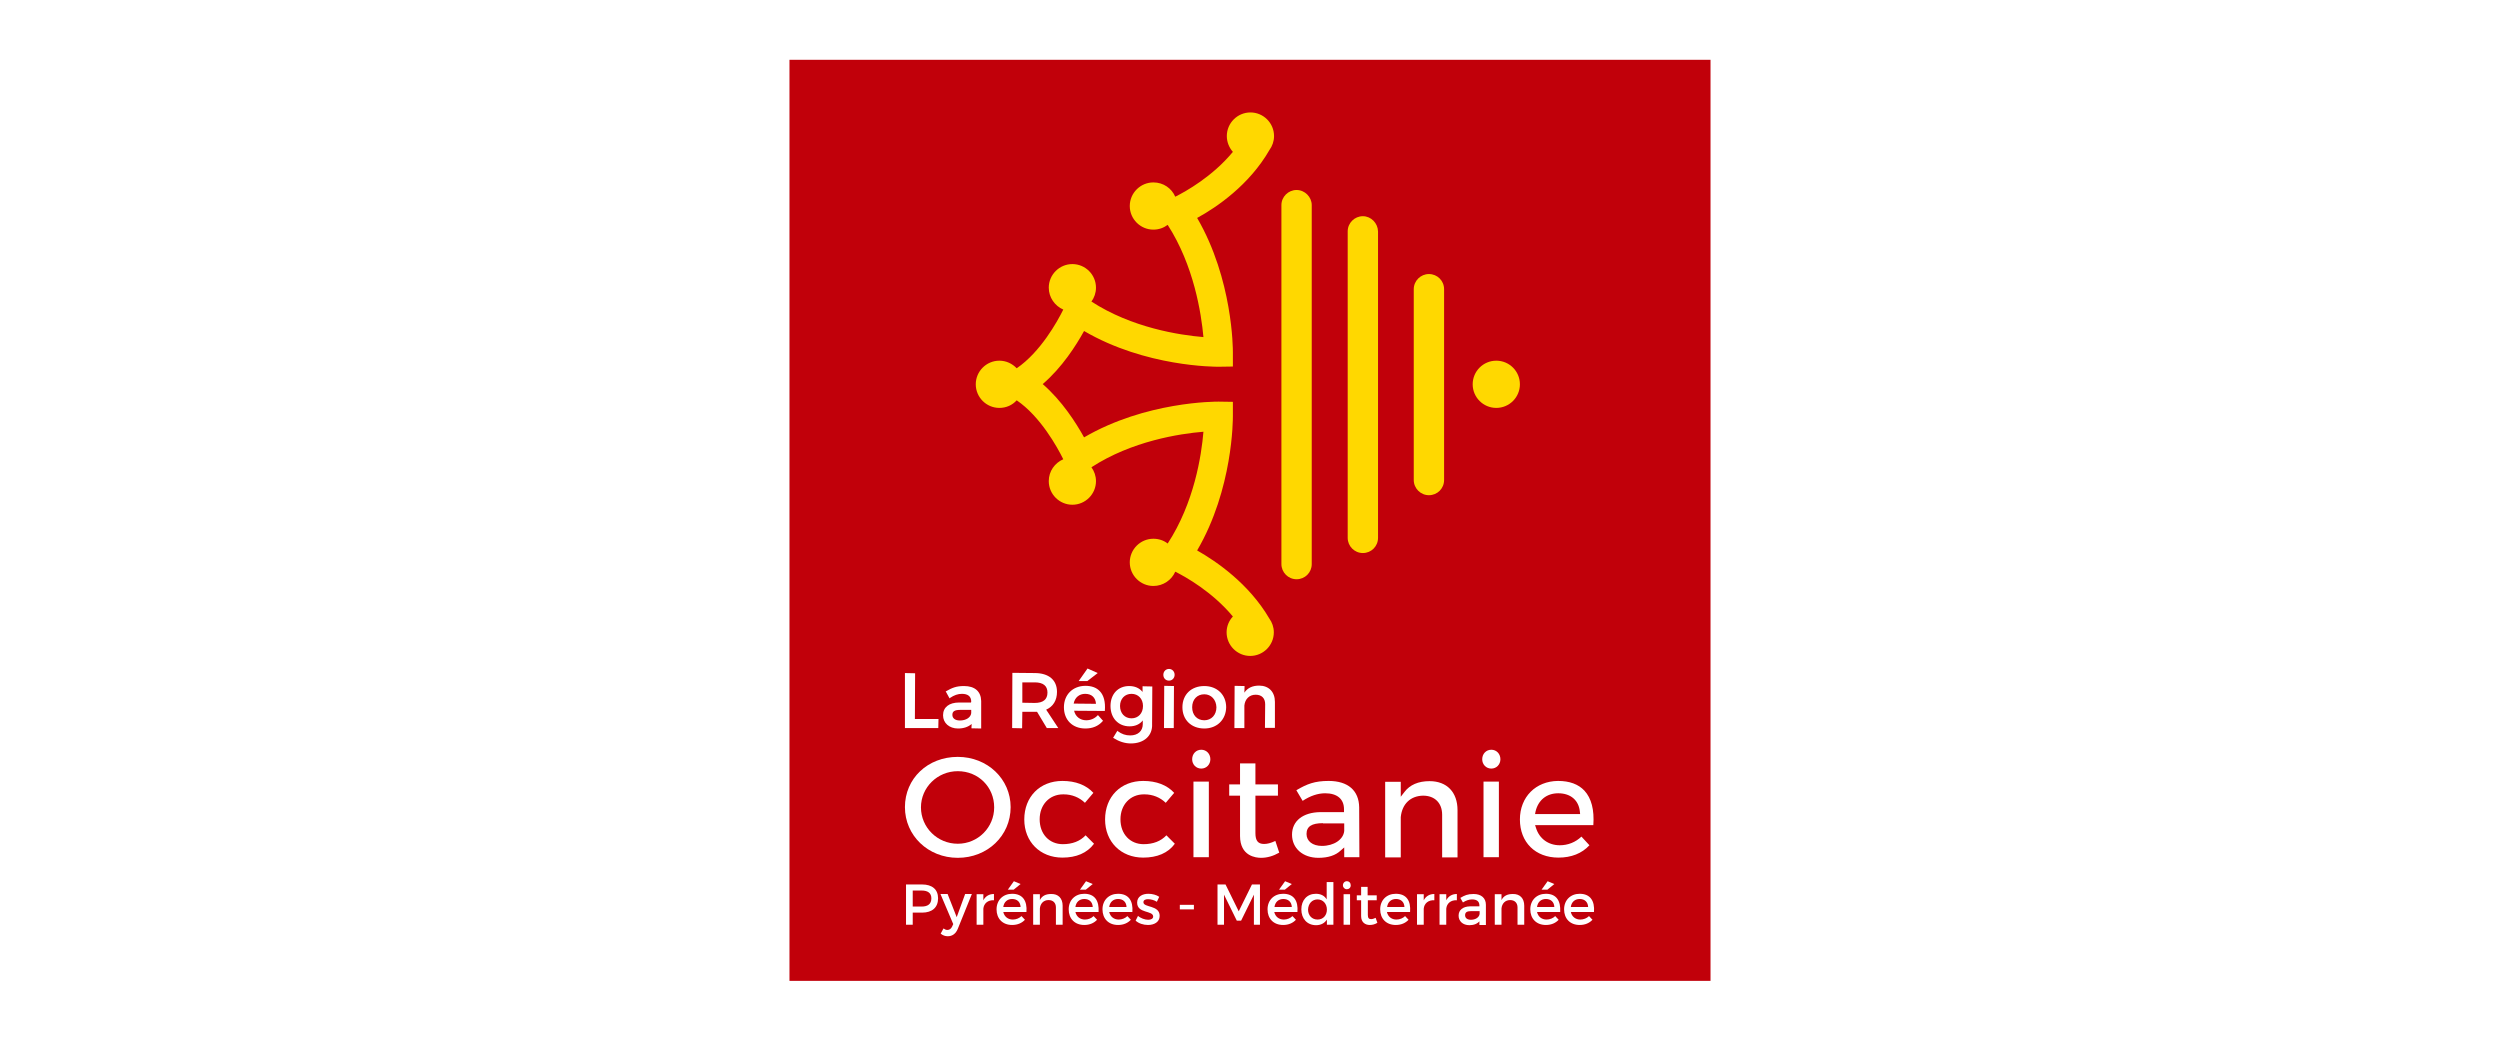 <svg width="209" height="87" viewBox="0 0 209 87" fill="none" xmlns="http://www.w3.org/2000/svg">
<rect width="209" height="87" fill="white"/>
<g clip-path="url(#clip0_729_376)">
<path d="M143 5H66V82H143V5Z" fill="#C1000A"/>
<path d="M108.393 15.883C107.705 15.883 107.126 16.445 107.126 17.151V47.158C107.126 47.846 107.687 48.425 108.393 48.425C109.1 48.425 109.661 47.864 109.661 47.158V17.151C109.661 16.463 109.082 15.883 108.393 15.883Z" fill="#FFD800"/>
<path d="M113.935 18.075C113.247 18.075 112.667 18.636 112.667 19.342V44.967C112.667 45.655 113.229 46.234 113.935 46.234C114.641 46.234 115.203 45.673 115.203 44.967V19.342C115.184 18.654 114.623 18.075 113.935 18.075Z" fill="#FFD800"/>
<path d="M119.458 22.91C118.77 22.91 118.19 23.471 118.19 24.177V40.131C118.19 40.82 118.752 41.399 119.458 41.399C120.164 41.399 120.726 40.838 120.726 40.131V24.177C120.726 23.471 120.164 22.91 119.458 22.91Z" fill="#FFD800"/>
<path d="M125.09 34.101C126.18 34.101 127.064 33.217 127.064 32.127C127.064 31.037 126.18 30.153 125.09 30.153C124 30.153 123.116 31.037 123.116 32.127C123.116 33.217 124 34.101 125.09 34.101Z" fill="#FFD800"/>
<path d="M106.13 12.533C106.365 12.207 106.51 11.809 106.51 11.374C106.51 10.288 105.623 9.4 104.536 9.4C103.45 9.4 102.562 10.288 102.562 11.374C102.562 11.881 102.762 12.352 103.069 12.696C101.367 14.761 99.122 16.01 98.252 16.445C97.945 15.739 97.256 15.25 96.423 15.25C95.337 15.25 94.449 16.137 94.449 17.224C94.449 18.31 95.337 19.197 96.423 19.197C96.876 19.197 97.275 19.053 97.618 18.799C99.81 22.203 100.425 26.188 100.607 28.18C98.615 28.017 94.612 27.401 91.244 25.21C91.48 24.884 91.624 24.485 91.624 24.051C91.624 22.964 90.737 22.077 89.65 22.077C88.564 22.077 87.677 22.964 87.677 24.051C87.677 24.866 88.184 25.572 88.89 25.88C88.401 26.876 86.97 29.447 84.996 30.787C84.634 30.407 84.127 30.153 83.548 30.153C82.461 30.153 81.574 31.041 81.574 32.127C81.574 33.214 82.461 34.101 83.548 34.101C84.127 34.101 84.634 33.866 84.996 33.467C86.97 34.807 88.401 37.397 88.89 38.393C88.184 38.701 87.677 39.389 87.677 40.222C87.677 41.309 88.564 42.196 89.65 42.196C90.737 42.196 91.624 41.309 91.624 40.222C91.624 39.788 91.48 39.389 91.244 39.063C94.612 36.872 98.615 36.256 100.607 36.093C100.444 38.085 99.828 42.051 97.618 45.438C97.293 45.184 96.876 45.039 96.423 45.039C95.337 45.039 94.449 45.926 94.449 47.013C94.449 48.1 95.337 48.987 96.423 48.987C97.238 48.987 97.945 48.498 98.252 47.792C99.122 48.226 101.349 49.476 103.069 51.54C102.743 51.884 102.544 52.355 102.544 52.862C102.544 53.949 103.432 54.836 104.518 54.836C105.605 54.836 106.492 53.949 106.492 52.862C106.492 52.428 106.347 52.029 106.112 51.703C104.409 48.788 101.675 46.922 100.081 46.017C103.087 40.874 103.069 35.043 103.069 34.789V33.594L101.874 33.576C101.603 33.576 95.79 33.558 90.628 36.564C89.958 35.351 88.781 33.504 87.17 32.109C88.781 30.733 89.958 28.886 90.628 27.672C95.771 30.679 101.603 30.66 101.874 30.66L103.069 30.642V29.447C103.069 29.176 103.069 23.363 100.081 18.22C101.711 17.332 104.446 15.467 106.13 12.533Z" fill="#FFD800"/>
<path d="M80.071 71.714C77.59 71.714 75.652 69.849 75.652 67.477C75.652 65.086 77.554 63.275 80.071 63.275C82.552 63.275 84.489 65.123 84.489 67.477C84.489 69.867 82.552 71.714 80.071 71.714ZM80.071 64.471C78.368 64.471 76.992 65.829 76.992 67.495C76.992 69.179 78.368 70.537 80.071 70.537C81.755 70.537 83.113 69.179 83.113 67.495C83.113 65.793 81.791 64.471 80.071 64.471Z" fill="white"/>
<path d="M88.817 71.696C86.952 71.696 85.63 70.374 85.63 68.509C85.63 66.608 86.934 65.286 88.817 65.286C89.922 65.286 90.809 65.63 91.407 66.282L90.701 67.115C90.23 66.662 89.614 66.408 88.926 66.408H88.872C87.731 66.408 86.916 67.278 86.916 68.491C86.916 69.722 87.713 70.573 88.854 70.573C89.65 70.573 90.302 70.32 90.755 69.831L91.461 70.537C90.882 71.316 89.977 71.696 88.817 71.696Z" fill="white"/>
<path d="M95.572 71.696C93.707 71.696 92.385 70.374 92.385 68.509C92.385 66.608 93.689 65.286 95.572 65.286C96.677 65.286 97.564 65.63 98.162 66.282L97.456 67.115C96.985 66.662 96.369 66.408 95.681 66.408H95.626C94.486 66.408 93.671 67.278 93.671 68.491C93.671 69.722 94.468 70.573 95.608 70.573C96.405 70.573 97.057 70.32 97.51 69.831L98.216 70.537C97.655 71.316 96.731 71.696 95.572 71.696Z" fill="white"/>
<path d="M99.773 71.66V65.34H101.059V71.66H99.773ZM100.425 64.253C99.991 64.253 99.665 63.909 99.665 63.474C99.665 63.022 99.991 62.678 100.425 62.678C100.86 62.678 101.186 63.022 101.186 63.474C101.186 63.909 100.86 64.253 100.425 64.253Z" fill="white"/>
<path d="M105.424 71.714C105.007 71.714 103.667 71.588 103.667 69.885V66.517H102.762V65.575H103.667V63.819H104.953V65.575H106.836V66.517H104.953V69.65C104.953 70.284 105.17 70.555 105.677 70.555C105.949 70.555 106.238 70.483 106.619 70.302L106.945 71.28C106.438 71.57 105.931 71.714 105.424 71.714Z" fill="white"/>
<path d="M110.222 71.714C108.919 71.714 108.013 70.918 108.013 69.777C108.013 68.636 108.919 67.912 110.385 67.893H112.359V67.658C112.359 66.807 111.798 66.318 110.784 66.318C110.168 66.318 109.534 66.535 108.901 66.952L108.375 66.064C109.263 65.539 109.915 65.286 111.074 65.286C112.685 65.286 113.609 66.082 113.627 67.495L113.645 71.66H112.377V70.845L112.088 71.099C111.653 71.515 111.019 71.714 110.222 71.714ZM110.603 68.817C109.661 68.817 109.226 69.089 109.226 69.722C109.226 70.32 109.734 70.718 110.512 70.718C111.508 70.718 112.305 70.193 112.377 69.469V68.835H110.603V68.817Z" fill="white"/>
<path d="M120.563 71.66V68.111C120.563 67.133 119.947 66.517 118.969 66.517C117.919 66.535 117.213 67.205 117.104 68.31V71.678H115.8V65.358H117.104V66.608L117.412 66.209C117.865 65.612 118.571 65.304 119.512 65.304C120.961 65.304 121.849 66.227 121.849 67.73V71.678H120.563V71.66Z" fill="white"/>
<path d="M124.022 71.66V65.34H125.307V71.66H124.022ZM124.674 64.253C124.239 64.253 123.913 63.909 123.913 63.474C123.913 63.022 124.239 62.678 124.674 62.678C125.108 62.678 125.434 63.022 125.434 63.474C125.434 63.909 125.108 64.253 124.674 64.253Z" fill="white"/>
<path d="M130.287 71.696C128.35 71.696 127.064 70.41 127.064 68.509C127.064 66.626 128.386 65.304 130.251 65.286C131.211 65.286 131.953 65.557 132.46 66.101C133.04 66.734 133.294 67.694 133.203 68.98H128.332L128.404 69.197C128.676 70.103 129.436 70.664 130.396 70.664C131.084 70.664 131.718 70.41 132.207 69.94L132.877 70.664C132.243 71.352 131.356 71.696 130.287 71.696ZM130.269 66.318C129.291 66.318 128.585 66.897 128.368 67.857L128.332 68.056H132.098L132.08 67.875C131.99 66.897 131.301 66.318 130.269 66.318Z" fill="white"/>
<path d="M76.485 60.106H78.459L78.441 60.867H75.652V56.267L76.503 56.285L76.485 60.106Z" fill="white"/>
<path d="M80.089 60.903C79.365 60.903 78.839 60.45 78.839 59.798C78.839 59.128 79.346 58.73 80.179 58.73H81.175L81.194 58.657C81.194 58.223 80.922 58.005 80.415 58.005C80.089 58.005 79.763 58.114 79.419 58.349L79.383 58.386L79.057 57.788H79.093C79.6 57.498 79.944 57.353 80.596 57.353C81.501 57.353 82.008 57.806 82.027 58.603V60.903L81.212 60.885L81.23 60.559V60.523L81.212 60.541C80.922 60.776 80.56 60.903 80.089 60.903ZM80.288 59.346C79.799 59.346 79.618 59.472 79.618 59.762C79.618 60.052 79.853 60.233 80.252 60.233C80.759 60.233 81.157 59.979 81.194 59.617V59.346H80.288Z" fill="white"/>
<path d="M84.616 60.867L84.634 56.249L86.499 56.267C87.677 56.267 88.365 56.847 88.365 57.843C88.365 58.549 88.039 59.074 87.459 59.328L88.473 60.867H87.514L86.699 59.509C86.626 59.509 86.572 59.509 86.499 59.509H85.467L85.449 60.885L84.616 60.867ZM85.467 58.748L86.499 58.766C87.206 58.766 87.568 58.476 87.568 57.897C87.568 57.336 87.206 57.046 86.499 57.046H85.467V58.748Z" fill="white"/>
<path d="M90.737 60.903C89.669 60.903 88.944 60.197 88.944 59.128C88.944 58.078 89.669 57.354 90.719 57.335C91.262 57.335 91.661 57.48 91.95 57.788C92.276 58.132 92.421 58.675 92.367 59.4V59.436L89.795 59.418C89.904 59.907 90.302 60.215 90.809 60.215C91.172 60.215 91.516 60.07 91.751 59.816L91.787 59.78L92.222 60.269L92.186 60.287C91.824 60.704 91.335 60.903 90.737 60.903ZM90.719 58.005C90.23 58.005 89.85 58.313 89.759 58.82L91.624 58.839C91.588 58.313 91.262 58.005 90.719 58.005ZM90.176 56.937L90.918 55.887L91.769 56.267L90.9 56.937H90.176Z" fill="white"/>
<path d="M94.54 62.152C94.033 62.152 93.544 61.989 93.091 61.7L93.055 61.682L93.417 61.084L93.435 61.12C93.779 61.374 94.105 61.482 94.486 61.482C95.12 61.482 95.536 61.12 95.536 60.541V60.215L95.518 60.251C95.264 60.559 94.902 60.722 94.431 60.722C93.49 60.722 92.838 60.034 92.838 59.02C92.838 58.023 93.472 57.353 94.395 57.353C94.866 57.353 95.246 57.517 95.5 57.824L95.518 57.861V57.372L96.333 57.39L96.315 60.523C96.369 61.501 95.645 62.152 94.54 62.152ZM94.594 58.005C94.033 58.005 93.635 58.422 93.635 59.02C93.635 59.635 94.033 60.052 94.594 60.052C95.156 60.052 95.554 59.635 95.554 59.02C95.554 58.422 95.156 58.005 94.594 58.005Z" fill="white"/>
<path d="M97.311 60.867L97.329 57.335L98.144 57.353L98.126 60.867H97.311ZM97.727 56.901C97.456 56.901 97.256 56.702 97.256 56.412C97.256 56.14 97.456 55.923 97.727 55.923C97.999 55.923 98.198 56.14 98.198 56.412C98.198 56.683 97.999 56.901 97.727 56.901Z" fill="white"/>
<path d="M100.679 60.903C99.592 60.903 98.85 60.178 98.85 59.128C98.85 58.06 99.592 57.353 100.679 57.353C101.747 57.353 102.508 58.078 102.508 59.128C102.49 60.16 101.747 60.903 100.679 60.903ZM100.679 58.042C100.081 58.042 99.665 58.476 99.665 59.128C99.665 59.78 100.081 60.215 100.679 60.215C101.277 60.215 101.693 59.762 101.693 59.128C101.675 58.494 101.258 58.042 100.679 58.042Z" fill="white"/>
<path d="M103.196 60.867L103.214 57.336L104.047 57.354L104.029 57.879V57.915L104.047 57.879C104.301 57.517 104.699 57.317 105.261 57.317C106.075 57.317 106.583 57.843 106.583 58.676V60.849H105.75L105.768 58.875C105.768 58.368 105.478 58.078 104.971 58.078C104.446 58.078 104.083 58.44 104.029 58.983V60.867H103.196Z" fill="white"/>
<path d="M77.083 73.941C77.934 73.941 78.423 74.358 78.423 75.1C78.423 75.861 77.934 76.296 77.083 76.296H76.304V77.31H75.743V73.941H77.083ZM76.304 75.788H77.047C77.572 75.788 77.862 75.571 77.862 75.1C77.862 74.666 77.572 74.448 77.047 74.448H76.304V75.788Z" fill="white"/>
<path d="M80.071 77.654C79.908 78.052 79.618 78.27 79.238 78.27C79.002 78.27 78.821 78.197 78.64 78.052L78.876 77.618C79.002 77.708 79.093 77.744 79.202 77.744C79.365 77.744 79.509 77.654 79.6 77.455L79.691 77.255L78.622 74.738H79.22L79.98 76.676L80.686 74.738H81.248L80.071 77.654Z" fill="white"/>
<path d="M82.208 75.263C82.389 74.919 82.697 74.738 83.095 74.738V75.263C82.588 75.227 82.244 75.535 82.208 75.97V77.31H81.646V74.756H82.208V75.263Z" fill="white"/>
<path d="M85.811 76.241H83.874C83.964 76.64 84.272 76.875 84.671 76.875C84.942 76.875 85.214 76.767 85.395 76.585L85.685 76.893C85.431 77.165 85.069 77.328 84.616 77.328C83.819 77.328 83.312 76.803 83.312 76.024C83.312 75.245 83.856 74.72 84.616 74.72C85.504 74.72 85.884 75.318 85.811 76.241ZM85.322 75.825C85.304 75.408 85.033 75.155 84.616 75.155C84.218 75.155 83.928 75.408 83.874 75.825H85.322ZM84.254 74.376L84.761 73.67L85.322 73.905L84.743 74.376H84.254Z" fill="white"/>
<path d="M88.836 75.716V77.31H88.274V75.861C88.274 75.481 88.039 75.246 87.659 75.246C87.242 75.246 86.97 75.535 86.934 75.952V77.31H86.373V74.757H86.934V75.246C87.115 74.883 87.441 74.738 87.876 74.738C88.473 74.72 88.836 75.101 88.836 75.716Z" fill="white"/>
<path d="M91.842 76.241H89.904C89.995 76.64 90.302 76.875 90.701 76.875C90.972 76.875 91.244 76.767 91.425 76.585L91.715 76.893C91.461 77.165 91.099 77.328 90.647 77.328C89.85 77.328 89.343 76.803 89.343 76.024C89.343 75.245 89.886 74.72 90.647 74.72C91.534 74.72 91.896 75.318 91.842 76.241ZM91.353 75.825C91.335 75.408 91.063 75.155 90.647 75.155C90.248 75.155 89.958 75.408 89.904 75.825H91.353ZM90.284 74.376L90.791 73.67L91.353 73.905L90.773 74.376H90.284Z" fill="white"/>
<path d="M94.667 76.241H92.729C92.82 76.64 93.127 76.875 93.526 76.875C93.797 76.875 94.069 76.766 94.25 76.585L94.54 76.893C94.287 77.165 93.924 77.328 93.472 77.328C92.675 77.328 92.168 76.803 92.168 76.024C92.168 75.245 92.711 74.72 93.472 74.72C94.359 74.72 94.739 75.318 94.667 76.241ZM94.178 75.825C94.16 75.408 93.888 75.155 93.472 75.155C93.073 75.155 92.783 75.408 92.729 75.825H94.178Z" fill="white"/>
<path d="M96.912 74.974L96.713 75.39C96.496 75.245 96.206 75.173 95.971 75.173C95.753 75.173 95.59 75.245 95.59 75.427C95.59 75.897 96.948 75.644 96.948 76.567C96.948 77.093 96.478 77.328 95.971 77.328C95.59 77.328 95.192 77.201 94.938 76.966L95.138 76.567C95.355 76.766 95.717 76.893 95.989 76.893C96.224 76.893 96.405 76.803 96.405 76.622C96.405 76.097 95.065 76.386 95.065 75.463C95.065 74.938 95.518 74.72 96.007 74.72C96.333 74.72 96.677 74.811 96.912 74.974Z" fill="white"/>
<path d="M98.633 76.024V75.644H99.81V76.024H98.633Z" fill="white"/>
<path d="M104.826 77.31V74.793L103.758 76.966H103.395L102.327 74.793V77.31H101.784V73.941H102.454L103.558 76.187L104.663 73.941H105.333V77.31H104.826Z" fill="white"/>
<path d="M108.466 76.241H106.528C106.619 76.64 106.927 76.875 107.325 76.875C107.597 76.875 107.868 76.767 108.049 76.585L108.339 76.893C108.086 77.165 107.723 77.328 107.271 77.328C106.474 77.328 105.967 76.803 105.967 76.024C105.967 75.245 106.51 74.72 107.271 74.72C108.176 74.72 108.538 75.318 108.466 76.241ZM107.995 75.825C107.977 75.408 107.705 75.155 107.289 75.155C106.89 75.155 106.601 75.408 106.546 75.825H107.995ZM106.927 74.376L107.434 73.67L107.995 73.905L107.416 74.376H106.927Z" fill="white"/>
<path d="M111.49 77.31H110.929V76.875C110.748 77.165 110.44 77.346 110.023 77.346C109.281 77.346 108.792 76.803 108.792 76.024C108.792 75.245 109.281 74.72 110.005 74.72C110.422 74.72 110.73 74.883 110.911 75.191V73.742H111.472V77.31H111.49ZM110.929 76.042C110.929 75.553 110.603 75.191 110.15 75.191C109.697 75.191 109.371 75.535 109.353 76.042C109.353 76.531 109.679 76.875 110.15 76.875C110.621 76.875 110.929 76.513 110.929 76.042Z" fill="white"/>
<path d="M112.921 74.014C112.921 74.213 112.776 74.34 112.595 74.34C112.414 74.34 112.269 74.195 112.269 74.014C112.269 73.815 112.414 73.67 112.595 73.67C112.794 73.67 112.921 73.815 112.921 74.014ZM112.323 77.31V74.757H112.866V77.31H112.323Z" fill="white"/>
<path d="M115.148 77.147C114.949 77.273 114.732 77.328 114.514 77.328C114.134 77.328 113.79 77.111 113.79 76.585V75.263H113.428V74.847H113.79V74.141H114.333V74.847H115.094V75.263H114.351V76.495C114.351 76.766 114.46 76.839 114.623 76.839C114.732 76.839 114.858 76.803 115.003 76.73L115.148 77.147Z" fill="white"/>
<path d="M117.883 76.241H115.945C116.035 76.64 116.343 76.875 116.742 76.875C117.013 76.875 117.285 76.766 117.466 76.585L117.756 76.893C117.502 77.165 117.14 77.328 116.687 77.328C115.891 77.328 115.384 76.803 115.384 76.024C115.384 75.245 115.927 74.72 116.687 74.72C117.593 74.72 117.955 75.318 117.883 76.241ZM117.412 75.825C117.394 75.408 117.122 75.155 116.706 75.155C116.307 75.155 116.017 75.408 115.963 75.825H117.412Z" fill="white"/>
<path d="M119.024 75.263C119.205 74.919 119.512 74.738 119.911 74.738V75.263C119.404 75.227 119.06 75.535 119.024 75.97V77.31H118.462V74.756H119.024V75.263Z" fill="white"/>
<path d="M120.907 75.263C121.088 74.919 121.396 74.738 121.794 74.738V75.263C121.287 75.227 120.943 75.535 120.907 75.97V77.31H120.345V74.756H120.907V75.263Z" fill="white"/>
<path d="M123.696 77.002C123.515 77.219 123.225 77.346 122.845 77.346C122.283 77.346 121.939 77.002 121.939 76.549C121.939 76.078 122.283 75.789 122.899 75.77H123.678V75.698C123.678 75.372 123.478 75.191 123.062 75.191C122.808 75.191 122.555 75.282 122.301 75.445L122.084 75.064C122.446 74.847 122.7 74.738 123.189 74.738C123.841 74.738 124.221 75.082 124.221 75.644V77.328H123.678V77.002H123.696ZM123.696 76.404V76.169H123.008C122.645 76.169 122.482 76.259 122.482 76.513C122.482 76.748 122.663 76.893 122.971 76.893C123.352 76.893 123.659 76.694 123.696 76.404Z" fill="white"/>
<path d="M127.426 75.716V77.31H126.865V75.861C126.865 75.481 126.629 75.246 126.249 75.246C125.833 75.246 125.561 75.535 125.525 75.952V77.31H124.963V74.757H125.525V75.246C125.706 74.883 126.032 74.738 126.466 74.738C127.064 74.72 127.426 75.101 127.426 75.716Z" fill="white"/>
<path d="M130.432 76.241H128.495C128.585 76.64 128.893 76.875 129.291 76.875C129.563 76.875 129.835 76.767 130.016 76.585L130.305 76.893C130.052 77.165 129.69 77.328 129.237 77.328C128.44 77.328 127.933 76.803 127.933 76.024C127.933 75.245 128.476 74.72 129.237 74.72C130.124 74.72 130.487 75.318 130.432 76.241ZM129.943 75.825C129.925 75.408 129.654 75.155 129.237 75.155C128.839 75.155 128.549 75.408 128.495 75.825H129.943ZM128.875 74.376L129.382 73.67L129.943 73.905L129.364 74.376H128.875Z" fill="white"/>
<path d="M133.257 76.241H131.32C131.41 76.64 131.718 76.875 132.116 76.875C132.388 76.875 132.66 76.766 132.841 76.585L133.131 76.893C132.877 77.165 132.515 77.328 132.062 77.328C131.265 77.328 130.758 76.803 130.758 76.024C130.758 75.245 131.302 74.72 132.062 74.72C132.949 74.72 133.33 75.318 133.257 76.241ZM132.768 75.825C132.75 75.408 132.479 75.155 132.062 75.155C131.664 75.155 131.374 75.408 131.32 75.825H132.768Z" fill="white"/>
</g>
<defs>
<clipPath id="clip0_729_376">
<rect width="77" height="77" fill="white" transform="translate(66 5)"/>
</clipPath>
</defs>
</svg>
